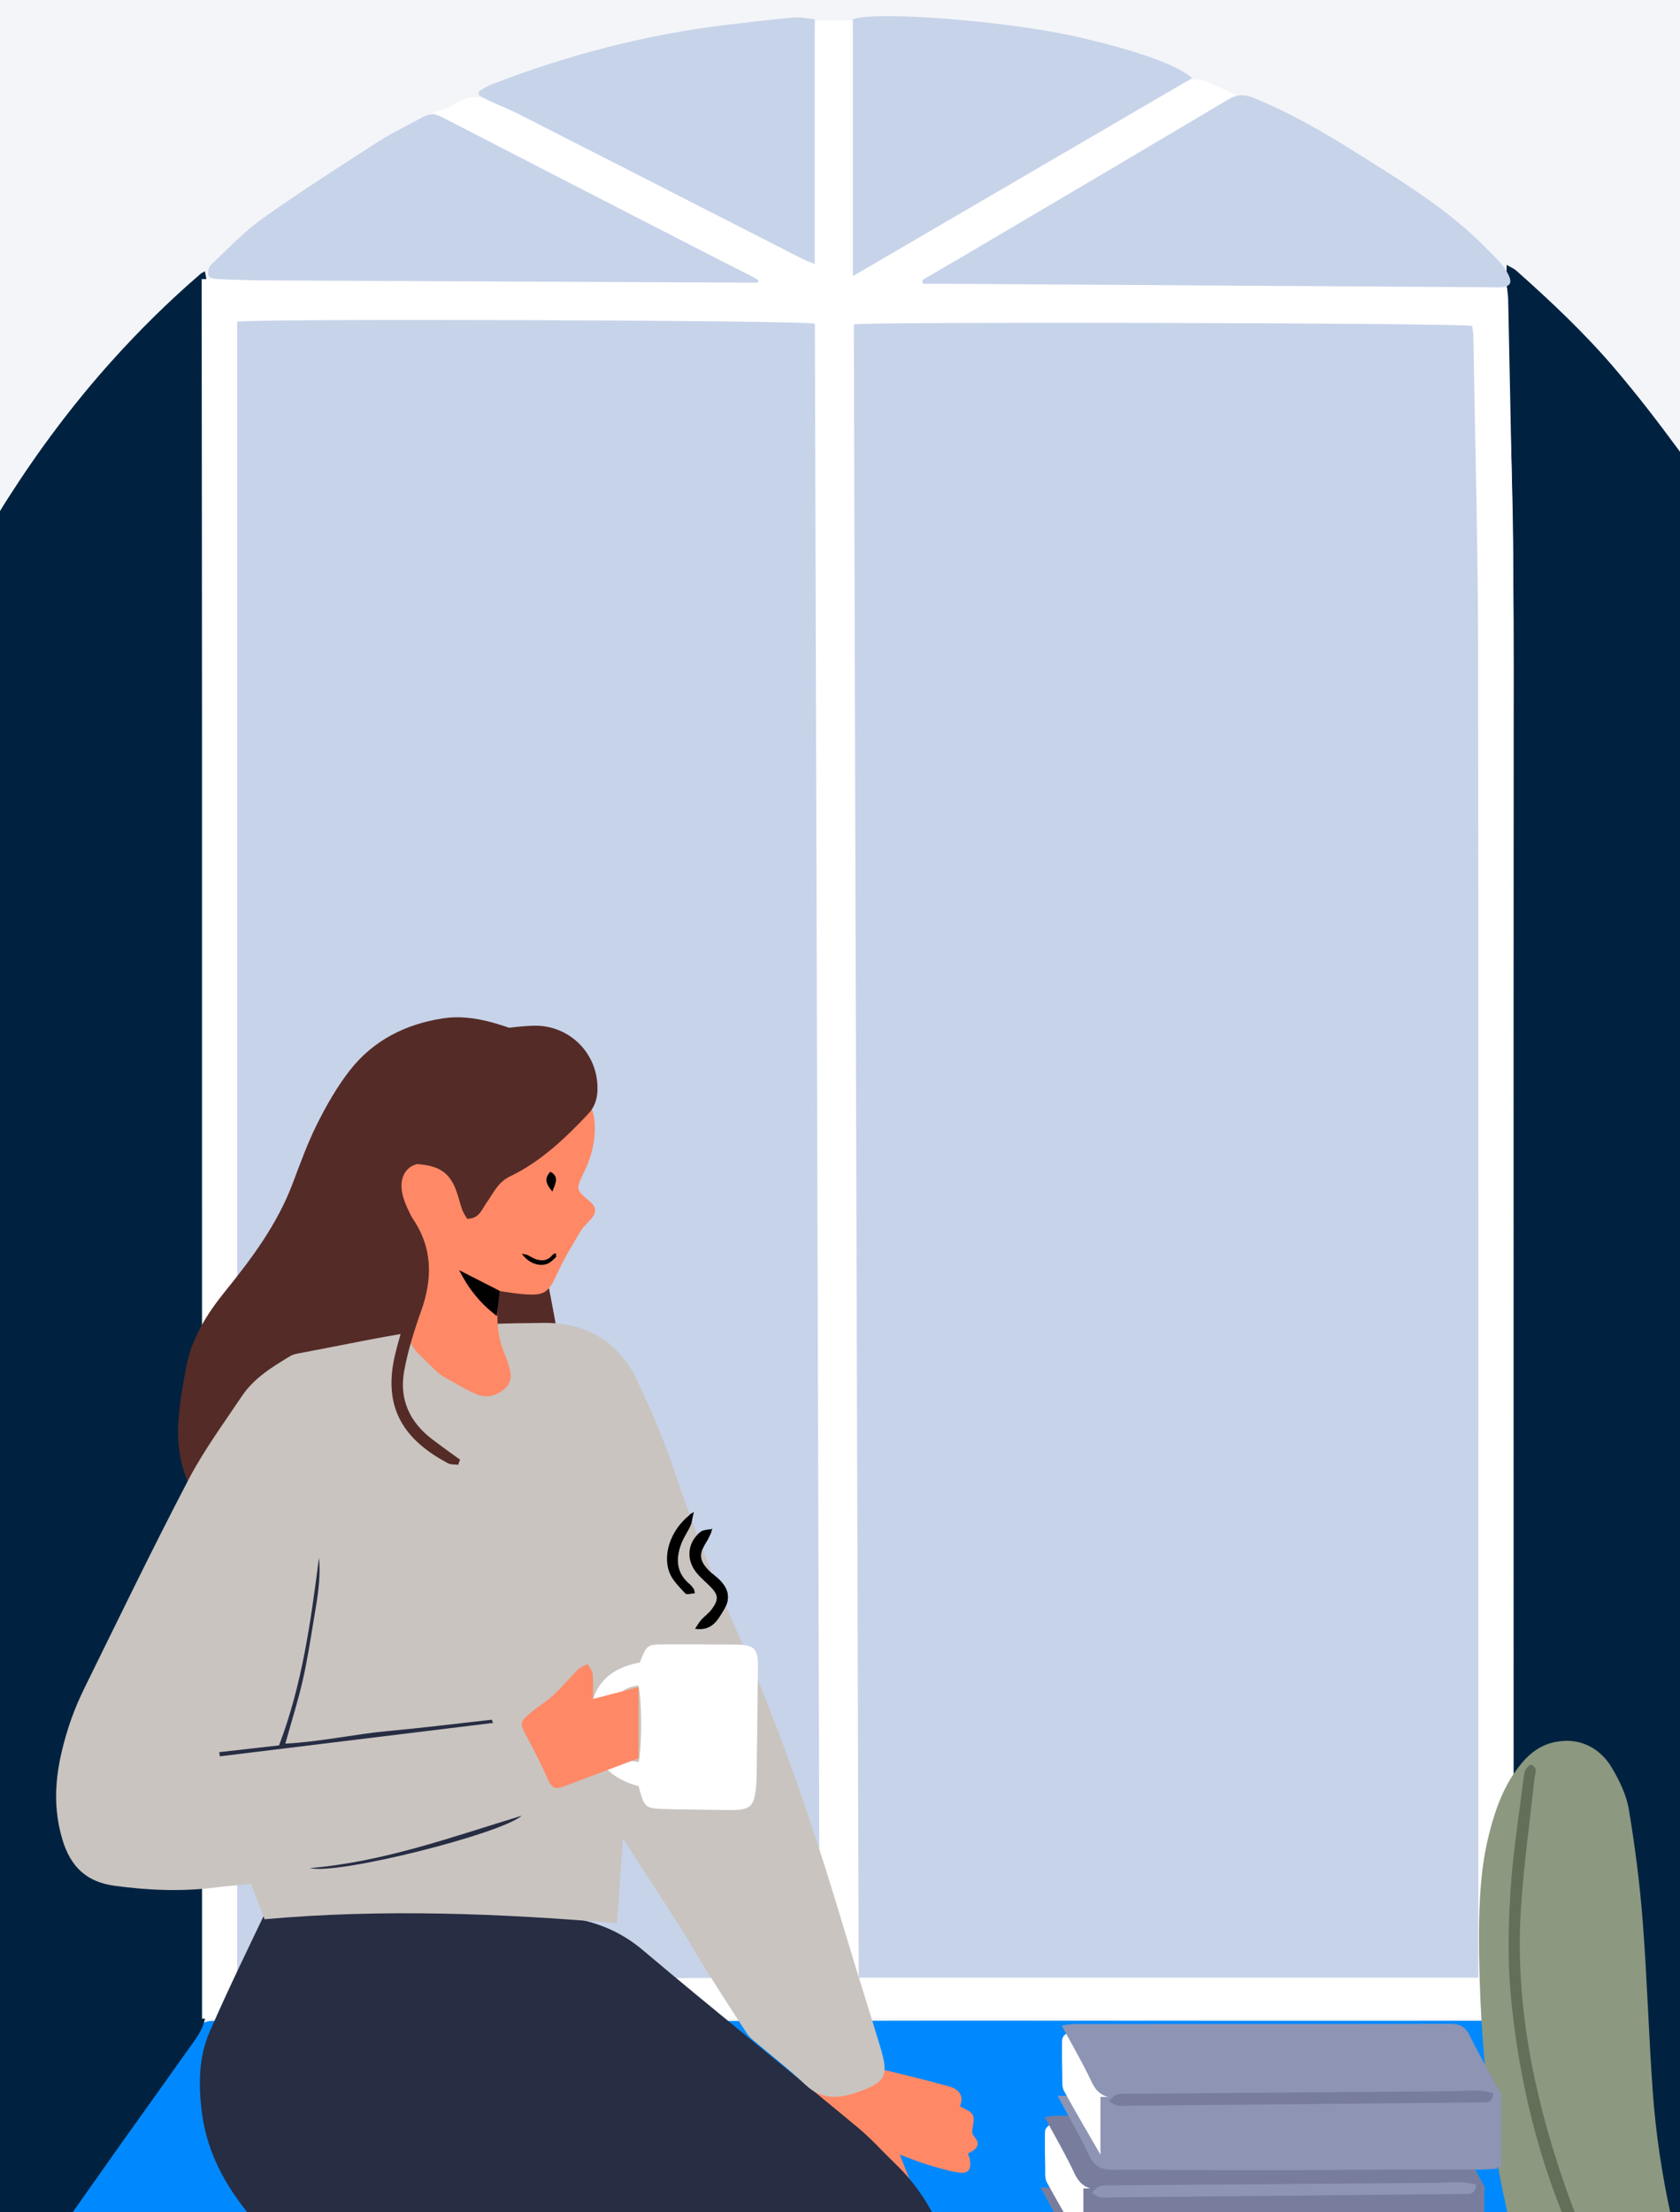 <svg width="237" height="312" viewBox="0 0 237 312" fill="none" xmlns="http://www.w3.org/2000/svg">
<rect x="0" y="0" width="237" height="312" fill="#333333" stroke="none"/>
<g clip-path="url(#clip0)">
<path d="M372.997 -45H-133.979V462H372.997V-45Z" fill="#F3F5F8"/>
<path d="M-0.664 327.876C0.356 326.341 1.24 324.98 2.152 323.639C8.251 314.667 14.354 305.696 20.46 296.729C22.782 293.32 25.166 289.952 27.426 286.502C28.142 285.409 28.936 285.013 30.227 285.025C36.656 285.084 43.084 285.053 49.513 285.053C66.125 285.053 82.737 285.06 99.35 285.05C110.933 285.044 122.517 284.996 134.1 284.998C160.004 285.003 185.909 285.044 211.813 285.008C213.389 285.006 214.339 285.455 215.225 286.767C223.293 298.699 231.427 310.585 239.539 322.487C240.706 324.199 241.85 325.927 243.158 327.875C161.784 327.876 80.698 327.876 -0.664 327.876Z" fill="#0089FF"/>
<path d="M-1.025 327.161C-1.025 326.415 -1.025 325.667 -1.025 324.921C-1.025 242.527 -1.025 160.132 -1.024 77.738C-1.024 73.645 -1.023 73.645 1.1 70.319C5.445 63.512 10.261 57.06 15.653 51.045C19.59 46.653 23.782 42.511 28.254 38.659C28.396 38.537 28.573 38.458 28.898 38.257C28.98 38.729 29.109 39.119 29.108 39.508C29.089 51.849 29.059 64.191 29.029 76.533C29.028 77.233 29.027 77.933 29.027 78.632C29.027 146.838 29.018 215.045 29.071 283.25C29.073 285.091 28.413 286.462 27.426 287.839C25.382 290.693 23.356 293.561 21.318 296.419C19.941 298.353 18.546 300.273 17.175 302.21C14.911 305.405 12.658 308.607 10.402 311.807C7.147 316.422 3.897 321.04 0.637 325.651C0.241 326.212 -0.204 326.741 -0.626 327.283C-0.76 327.243 -0.892 327.203 -1.025 327.161Z" fill="#002240"/>
<path d="M212.541 37.36C213.168 37.723 213.571 37.875 213.872 38.142C218.771 42.489 223.538 46.986 227.791 51.969C230.953 55.674 233.931 59.546 236.817 63.473C238.992 66.432 240.916 69.578 242.887 72.683C243.236 73.233 243.312 73.978 243.423 74.648C243.505 75.143 243.441 75.663 243.441 76.172C243.441 159.072 243.441 241.971 243.441 324.871C243.441 325.61 243.441 326.349 243.441 327.089C243.315 327.132 243.19 327.175 243.064 327.218C241.969 325.801 240.835 324.412 239.791 322.958C238.912 321.734 238.158 320.421 237.314 319.172C235.905 317.088 234.502 314.998 233.031 312.957C231.703 311.114 230.228 309.377 228.926 307.517C226.896 304.617 224.998 301.625 222.968 298.726C221.059 296.001 219.044 293.35 217.088 290.656C215.967 289.111 214.853 287.558 213.779 285.978C213.585 285.692 213.552 285.267 213.529 284.9C213.489 284.266 213.513 283.628 213.513 282.992C213.513 215.298 213.541 147.604 213.481 79.911C213.472 70.248 213.043 60.586 212.811 50.925C212.716 46.982 212.629 43.04 212.542 39.097C212.532 38.612 212.541 38.129 212.541 37.36Z" fill="#002240"/>
<path d="M28.5 284.721C28.5 283.865 28.5 283.057 28.5 282.25C28.5 222.694 28.505 163.14 28.497 103.585C28.495 83.036 28.464 62.489 28.448 41.94C28.447 41.131 28.448 40.321 28.448 39.367C29.646 39.367 30.59 39.359 31.535 39.368C34.845 39.403 38.158 39.544 41.462 39.437C43.217 39.38 45.001 39.043 46.697 38.566C49.998 37.639 53.233 36.474 56.523 35.501C60.528 34.316 64.249 32.654 67.545 30.009C69.559 28.392 70.43 26.536 69.845 24.019C69.774 23.712 69.642 23.384 69.692 23.092C70.005 21.245 68.973 20.287 67.504 19.503C65.493 18.428 63.532 17.262 61.127 15.893C62.368 15.427 63.329 15.278 64.021 14.766C66.401 13.007 68.558 13.775 70.893 14.922C73.282 16.095 75.82 16.971 78.304 17.944C81.451 19.177 84.661 18.917 87.891 18.312C94.263 17.115 100.634 15.907 107.022 14.797C108.655 14.514 110.236 14.23 111.783 13.565C113.739 12.724 114.619 11.757 114.714 9.622C114.792 7.842 114.807 6.061 114.872 4.28C114.887 3.85 114.989 3.424 115.069 2.875C116.773 2.875 118.411 2.875 120.226 2.875C120.278 3.289 120.382 3.767 120.391 4.246C120.421 5.964 120.401 7.681 120.432 9.399C120.489 12.359 122.644 15.303 125.453 16.123C130.474 17.588 135.585 18.576 140.829 18.78C143.943 18.902 147.056 19.115 150.172 19.148C153.089 19.178 155.695 18.338 158.2 16.643C161.187 14.621 164.486 13.047 167.71 11.396C168.293 11.097 169.238 11.175 169.894 11.414C171.366 11.946 172.762 12.688 174.42 13.452C173.882 13.856 173.527 14.17 173.13 14.414C171.068 15.675 168.996 16.921 166.923 18.167C166.25 18.573 165.661 18.954 165.817 19.946C165.884 20.375 165.562 20.886 165.362 21.334C163.988 24.426 165.765 27.744 169.148 27.837C171.59 27.906 173.513 28.891 175.548 29.968C179.256 31.929 183.043 33.74 186.815 35.578C187.552 35.936 188.356 36.178 189.149 36.398C192.336 37.276 195.602 37.924 198.704 39.033C202.76 40.482 206.957 40.108 211.095 40.496C211.535 40.536 211.976 40.558 212.598 40.6C212.655 41.162 212.75 41.705 212.76 42.247C213.099 59.612 213.568 76.972 213.545 94.344C213.464 156.953 213.513 219.562 213.513 282.171C213.513 282.983 213.513 283.795 213.513 284.725C151.796 284.721 90.279 284.721 28.5 284.721Z" fill="white"/>
<path d="M121.132 278.942C120.904 201.053 120.677 123.39 120.449 45.761C122.009 45.34 204.107 45.538 207.677 45.957C207.733 46.408 207.838 46.892 207.846 47.377C208.087 62.197 208.5 77.015 208.518 91.835C208.594 153.357 208.549 214.878 208.549 276.4C208.549 277.209 208.549 278.019 208.549 278.942C179.344 278.942 150.352 278.942 121.132 278.942Z" fill="#C7D3E9"/>
<path d="M33.455 278.784C33.455 200.912 33.455 123.128 33.455 45.385C35.056 44.906 112.594 45.161 114.955 45.649C115.18 123.32 115.403 201.03 115.627 278.708C114.123 279.126 35.966 279.212 33.455 278.784Z" fill="#C7D3E9"/>
<path d="M130.115 39.505C132.412 38.162 134.713 36.826 137.005 35.475C149.112 28.331 161.226 21.198 173.305 14.009C174.561 13.261 175.635 13.313 176.898 13.828C181.926 15.877 186.6 18.566 191.187 21.448C196.576 24.833 202.02 28.137 206.832 32.338C208.363 33.674 209.793 35.129 211.222 36.574C211.754 37.111 212.22 37.74 212.603 38.394C213.506 39.939 213.108 40.535 211.283 40.523C185.448 40.355 159.612 40.189 133.777 40.025C132.584 40.018 131.392 40.024 130.199 40.024C130.171 39.852 130.143 39.678 130.115 39.505Z" fill="#C7D3E9"/>
<path d="M106.906 39.867C106.3 39.867 105.693 39.87 105.087 39.867C82.571 39.763 60.055 39.663 37.539 39.549C35.253 39.538 32.965 39.465 30.68 39.36C30.224 39.34 29.48 39.131 29.4 38.856C29.273 38.419 29.427 37.677 29.752 37.369C32.103 35.143 34.345 32.738 36.966 30.873C42.296 27.083 47.814 23.551 53.315 20.009C55.339 18.705 57.542 17.679 59.652 16.509C60.563 16.003 61.381 16.016 62.342 16.514C74.874 22.992 87.424 29.436 99.972 35.883C101.95 36.899 103.942 37.892 105.923 38.903C106.291 39.092 106.641 39.316 107.001 39.524C106.971 39.638 106.939 39.752 106.906 39.867Z" fill="#C7D3E9"/>
<path d="M120.324 38.939C120.324 26.541 120.324 14.621 120.324 2.706C123.712 1.518 142.131 2.965 151.859 5.177C160.246 7.083 166.354 9.239 168.161 11.023C152.339 20.256 136.563 29.462 120.324 38.939Z" fill="#C7D3E9"/>
<path d="M67.525 12.897C68.1 12.577 68.646 12.183 69.253 11.948C80.079 7.745 91.235 4.834 102.78 3.47C105.87 3.105 108.96 2.743 112.059 2.468C112.967 2.388 113.903 2.617 114.934 2.716C114.934 14.285 114.934 25.631 114.934 37.238C114.266 36.963 113.75 36.791 113.27 36.546C99.913 29.735 86.564 22.909 73.202 16.105C71.845 15.415 70.419 14.863 69.034 14.227C68.535 13.998 68.065 13.71 67.581 13.45C67.563 13.267 67.544 13.082 67.525 12.897Z" fill="#C7D3E9"/>
<path d="M74.746 150.86C77.629 152.071 78.116 152.982 77.606 155.928C77.073 159.013 76.389 162.083 76.069 165.189C75.451 171.176 76.563 177.042 77.676 182.895C78.246 185.894 78.824 188.895 79.236 191.916C79.697 195.296 78.842 198.348 76.203 200.651C73.742 202.799 71.048 204.338 67.654 202.563C67.526 202.883 67.397 203.094 67.359 203.319C65.171 216.08 49.72 227.375 33.208 216.683C27.286 212.85 24.673 207.226 25.191 200.221C25.375 197.746 25.793 195.278 26.257 192.837C27.043 188.703 29.2 185.296 31.833 182.044C35.572 177.426 39.118 172.64 41.26 166.989C42.342 164.135 43.378 161.243 44.74 158.522C46.063 155.88 47.559 153.263 49.371 150.942C52.683 146.703 57.287 144.416 62.544 143.626C65.866 143.127 69.123 143.995 72.234 145.103C74.392 145.873 75.085 147.744 74.746 150.86Z" fill="#552B27"/>
<path d="M90.114 248.509C87.761 248.438 86.221 246.468 86.11 243.386C85.983 239.933 87.334 237.994 90.052 237.729C90.541 239.496 90.579 245.932 90.114 248.509Z" fill="white"/>
<path d="M221.117 245.531C223.632 245.554 225.92 246.888 227.354 249.279C228.451 251.107 229.443 253.17 229.79 255.243C230.664 260.462 231.334 265.733 231.742 271.01C232.356 278.942 232.583 286.903 233.144 294.84C233.993 306.855 236.704 318.5 240.704 329.836C243.002 336.349 245.594 342.758 247.969 349.244C249.322 352.938 250.593 356.669 251.708 360.441C252.076 361.682 251.858 363.101 251.869 364.439C251.876 365.224 251.736 366.015 251.778 366.797C251.916 369.354 250.749 371.328 248.542 372.153C246.296 372.993 243.726 372.259 242.471 370.006C239.597 364.839 235.67 360.453 232.226 355.71C227.67 349.437 224.173 342.56 220.824 335.604C214.87 323.234 211.581 310.13 210.013 296.536C209.099 288.618 208.624 280.681 208.649 272.718C208.663 267.972 208.907 263.228 210.085 258.598C210.982 255.074 212.205 251.675 214.558 248.813C216.387 246.587 218.386 245.55 221.117 245.531Z" fill="#8C9880"/>
<path d="M249.165 417.944C248.225 416.895 248.723 416.142 248.986 415.434C251.098 409.743 252.258 403.846 252.827 397.822C253.427 391.46 252.239 385.329 250.304 379.319C247.244 369.808 242.922 360.824 238.69 351.802C233.093 339.872 227.418 327.977 222.008 315.963C217.118 305.106 214.299 293.626 213.157 281.801C212.68 276.864 212.778 271.831 213.077 266.87C213.395 261.589 214.247 256.34 214.898 251.081C215.002 250.246 215.04 249.303 215.996 248.885C217.038 249.344 216.555 250.098 216.482 250.774C215.833 256.761 215.002 262.736 214.588 268.74C213.664 282.101 216.234 294.98 220.525 307.559C223.905 317.47 228.619 326.808 233.039 336.271C238.004 346.9 243.005 357.511 247.871 368.185C250.24 373.379 252.088 378.781 253.417 384.349C255.313 392.286 254.705 400.166 252.797 407.985C252.095 410.864 251.081 413.67 250.152 416.492C249.986 416.995 249.54 417.405 249.165 417.944Z" fill="#62705A"/>
<path d="M135.41 297.081C137.553 298.134 137.541 298.133 137.151 300.5C137.109 300.75 137.227 301.106 137.398 301.299C138.468 302.503 137.78 303.144 136.525 303.747C136.624 304.008 136.773 304.269 136.816 304.547C137.047 306.019 136.614 306.633 135.233 306.422C133.735 306.193 132.266 305.733 130.809 305.296C129.671 304.955 128.567 304.495 126.934 303.901C127.482 305.282 127.867 306.262 128.261 307.24C128.574 308.016 128.858 308.833 127.977 309.388C127.12 309.926 126.392 309.423 125.882 308.769C124.155 306.551 122.449 304.315 120.801 302.036C119.712 300.53 118.561 299.14 117.027 298.034C116.071 297.345 115.319 296.351 114.563 295.424C114.386 295.209 114.43 294.592 114.618 294.366C114.807 294.141 115.521 293.988 115.636 294.121C116.755 295.417 117.75 294.134 118.63 293.863C119.759 293.515 120.679 292.531 121.752 291.93C122.205 291.675 122.859 291.515 123.349 291.629C126.859 292.451 130.363 293.308 133.84 294.259C135.23 294.636 136.074 295.553 135.41 297.081Z" fill="#FF8966"/>
<path d="M97.784 229.351C98.887 228.34 99.829 227.686 100.491 226.821C101.49 225.517 101.328 224.873 100.136 223.703C99.395 222.975 98.548 222.308 97.981 221.46C96.746 219.615 97.141 217.337 98.829 216.072C99.147 215.833 99.651 215.841 100.503 215.627C100.124 216.478 99.973 216.969 99.707 217.387C98.555 219.197 98.618 220.126 100.097 221.601C100.494 221.997 100.974 222.31 101.376 222.7C102.828 224.109 103.133 225.552 102.005 227.229C101.319 228.25 100.257 229.037 99.286 229.832C99.124 229.965 98.562 229.613 97.784 229.351Z" fill="black"/>
<path d="M98.315 224.7C97.567 224.808 97.066 225.027 96.904 224.879C96.093 224.134 95.149 223.409 94.659 222.465C93.231 219.704 94.548 215.536 97.558 213.422C97.558 214.066 97.694 214.585 97.53 214.979C97.196 215.786 96.639 216.5 96.284 217.299C95.14 219.875 95.469 221.518 97.452 223.569C97.666 223.789 97.829 224.058 98.315 224.7Z" fill="black"/>
<path d="M84.222 313.336C85.429 315.773 86.613 318.219 87.847 320.641C90.755 326.345 92.262 332.372 91.878 338.781C91.572 343.868 90.284 348.768 88.593 353.561C85.617 361.99 81.823 370.057 77.703 377.98C71.126 390.628 63.307 402.519 55.529 414.436C55.004 415.241 54.382 415.988 53.749 416.715C52.626 418.005 51.172 418.776 49.477 418.498C47.031 418.095 44.582 417.594 42.214 416.871C40.498 416.347 40.046 415.352 40.233 413.482C40.354 412.288 40.596 411.098 40.872 409.927C44.859 393.038 48.844 376.148 52.868 359.268C54.843 350.985 56.901 342.723 58.905 334.446C59.09 333.684 59.152 332.892 59.279 332.061C57.929 331.232 56.707 330.473 55.478 329.726C48.344 325.396 42 320.119 36.456 313.879C32.317 309.22 29.21 304.092 28.448 297.731C27.99 293.9 28.04 290.106 29.57 286.586C32.194 280.55 35.089 274.631 37.933 268.693C38.855 266.766 40.525 265.84 42.669 266.04C47.385 266.481 52.104 266.922 56.807 267.486C64.391 268.394 71.959 269.42 79.537 270.362C83.693 270.877 87.357 272.243 90.663 275.033C100.68 283.485 110.905 291.691 120.996 300.056C122.909 301.642 124.575 303.523 126.37 305.253C132.256 310.926 134.555 318.133 135.404 326.014C136.214 333.529 135.271 340.949 134.28 348.353C133.181 356.553 132.133 364.78 130.517 372.888C128.919 380.912 126.658 388.805 124.653 396.747C123.788 400.17 121.547 402.078 118.024 402.464C116.186 402.666 114.353 402.938 112.51 403.063C109.855 403.243 109.071 402.545 108.903 399.804C108.765 397.559 108.768 395.304 108.722 393.054C108.556 384.775 108.598 376.486 108.186 368.22C107.574 355.927 107.171 343.64 107.547 331.336C107.585 330.086 107.215 329.142 106.304 328.374C103.173 325.733 100.187 322.885 96.854 320.53C92.935 317.76 88.709 315.424 84.617 312.901C84.486 313.044 84.354 313.189 84.222 313.336Z" fill="#272D43"/>
<path d="M37.324 270.696C36.663 268.955 36.074 267.406 35.436 265.726C33.76 265.884 32.168 265.986 30.589 266.192C25.764 266.824 20.948 266.629 16.154 265.973C12.293 265.445 9.978 263.397 8.794 259.425C7.181 254.013 7.993 248.937 9.599 243.826C10.223 241.839 11.027 239.888 11.947 238.018C16.775 228.21 21.533 218.365 26.598 208.68C28.747 204.569 31.535 200.785 34.123 196.914C35.816 194.38 38.385 192.814 40.935 191.272C41.27 191.07 41.682 190.963 42.073 190.891C48.63 189.675 55.156 188.224 61.758 187.347C66.682 186.694 71.702 186.634 76.682 186.584C82.797 186.521 87.379 189.3 89.975 194.89C91.766 198.747 93.502 202.659 94.856 206.682C97.549 214.692 100.596 222.554 104.038 230.261C110.281 244.236 115.101 258.713 119.463 273.356C121.001 278.516 122.657 283.639 124.206 288.796C125.405 292.785 124.955 293.683 121.011 295.077C118.41 295.995 115.924 296.222 113.625 294.044C111.235 291.78 108.615 289.76 106.107 287.62C105.806 287.364 105.529 287.057 105.313 286.726C103.439 283.833 101.561 280.944 99.725 278.027C98.441 275.986 97.266 273.877 95.971 271.845C93.391 267.795 90.759 263.775 87.886 259.335C87.588 263.537 87.321 267.307 87.042 271.257C70.352 269.86 53.902 269.214 37.324 270.696Z" fill="#C9C4C0"/>
<path d="M208.88 318.79C207.903 318.846 207.131 318.929 206.359 318.929C189.167 318.937 171.974 318.911 154.782 318.972C153.043 318.979 151.99 318.531 151.221 316.9C149.933 314.169 148.407 311.552 146.791 308.529C147.956 308.529 148.725 308.529 149.496 308.529C166.689 308.529 183.881 308.562 201.073 308.483C202.956 308.474 203.983 308.997 204.76 310.725C205.811 313.058 207.183 315.248 208.402 317.508C208.577 317.832 208.666 318.206 208.88 318.79Z" fill="#787D9D"/>
<path d="M157.969 314.984C156.381 315.905 154.956 316.732 153.333 317.675C151.391 314.311 149.484 311.092 147.685 307.814C147.37 307.237 147.468 306.412 147.449 305.7C147.409 304.181 147.4 302.661 147.41 301.141C147.416 300.154 147.441 300.154 148.794 299.156C151.837 304.403 154.861 309.621 157.969 314.984Z" fill="white"/>
<path d="M152.836 318.701C152.836 315.338 152.836 312.074 152.836 308.669C171.712 308.669 190.478 308.669 209.392 308.669C209.392 311.98 209.392 315.243 209.392 318.5C207.702 319.036 157.121 319.24 152.836 318.701Z" fill="#787D9D"/>
<path d="M209.561 308.674C208.32 308.73 207.54 308.797 206.76 308.797C189.647 308.803 172.534 308.765 155.422 308.85C153.441 308.861 152.369 308.241 151.548 306.48C150.334 303.876 148.865 301.391 147.369 298.601C148.098 298.514 148.599 298.402 149.098 298.402C166.774 298.393 184.448 298.409 202.124 298.367C203.507 298.363 204.309 298.748 204.939 300.029C206.313 302.825 207.867 305.534 209.561 308.674Z" fill="#787D9D"/>
<path d="M154.061 309.217C154.493 308.853 154.784 308.416 155.152 308.339C155.849 308.192 156.589 308.231 157.312 308.226C172.359 308.107 187.406 307.994 202.453 307.872C203.659 307.862 204.866 307.745 206.07 307.774C206.805 307.791 207.535 307.995 208.242 308.112C208.149 309.526 207.336 309.44 206.634 309.451C204.06 309.489 201.484 309.5 198.91 309.524C184.91 309.66 170.91 309.801 156.91 309.921C155.997 309.929 154.983 310.192 154.061 309.217Z" fill="#8E94B4"/>
<path d="M61.953 164.427C64.978 158.366 70.428 155.736 76.647 154.246C77.418 154.061 78.245 154.051 79.044 154.052C82.399 154.058 83.837 155.554 83.906 158.879C83.954 161.193 83.385 163.313 82.375 165.371C81.213 167.739 81.225 167.788 83.222 169.468C84.084 170.193 84.166 170.918 83.527 171.749C83.039 172.385 82.365 172.894 81.959 173.572C80.814 175.488 79.635 177.404 78.705 179.428C77.331 182.417 76.883 182.796 73.592 182.515C72.558 182.426 71.533 182.238 70.326 182.071C70.127 184.858 69.94 187.549 70.895 190.183C71.141 190.862 71.432 191.526 71.656 192.212C72.067 193.47 72.366 194.809 71.261 195.82C70.135 196.85 68.664 197.256 67.229 196.649C65.616 195.966 64.108 195.031 62.573 194.172C62.157 193.94 61.779 193.619 61.433 193.285C57.063 189.071 57.349 189.618 57.912 183.873C58.088 182.069 58.476 180.324 59.125 178.552C59.843 176.594 59.344 174.319 58.389 172.3C57.775 171.005 57.04 169.709 56.756 168.331C56.092 165.113 58.368 163.299 61.489 164.402C61.616 164.446 61.769 164.42 61.953 164.427Z" fill="#FF8966"/>
<path d="M73.613 176.823C74.032 176.921 74.25 176.94 74.438 177.024C74.802 177.188 75.134 177.431 75.506 177.568C76.387 177.892 77.214 177.86 77.872 177.069C77.954 176.97 78.07 176.898 78.174 176.818C78.197 176.8 78.236 176.803 78.412 176.766C78.421 176.972 78.51 177.244 78.423 177.324C78.038 177.675 77.645 178.089 77.175 178.263C76.014 178.693 74.474 178.098 73.613 176.823Z" fill="black"/>
<path d="M69.56 243.006C56.711 244.577 43.861 246.148 31.012 247.719C30.986 247.522 30.959 247.327 30.934 247.131C33.723 246.814 36.513 246.496 39.363 246.173C42.632 237.605 43.844 228.675 44.997 219.718C45.295 222.621 44.761 225.452 44.292 228.282C43.808 231.202 43.363 234.136 42.704 237.02C42.047 239.896 41.145 242.717 40.251 245.925C45.266 245.667 50.006 244.581 54.812 244.143C59.675 243.7 64.523 243.089 69.378 242.551C69.44 242.702 69.499 242.854 69.56 243.006Z" fill="#272D43"/>
<path d="M43.734 263.48C54.143 262.6 63.861 259.06 73.597 256.091C70.783 258.625 47.595 264.496 43.734 263.48Z" fill="#272D43"/>
<path d="M58.246 164.148C55.187 159.127 55.456 154.045 57.754 148.93C58.928 146.317 61.622 145.744 63.941 144.724C64.185 144.617 64.713 144.675 64.836 144.848C65.82 146.245 67.086 145.587 68.31 145.431C70.618 145.139 72.929 144.736 75.246 144.671C80.445 144.527 84.496 148.748 84.28 153.844C84.227 155.113 83.845 156.197 82.978 157.114C79.711 160.572 76.272 163.853 71.939 165.928C70.227 166.747 69.618 168.275 68.651 169.616C67.973 170.556 67.64 171.894 65.9 171.906C65.694 171.535 65.377 171.099 65.201 170.613C64.873 169.709 64.678 168.757 64.336 167.859C63.348 165.26 61.816 164.302 58.246 164.148Z" fill="#552B27"/>
<path d="M64.631 206.601C64.141 206.533 63.583 206.594 63.174 206.375C57.253 203.199 53.924 198.834 55.71 191.168C56.148 189.295 56.739 187.456 57.221 185.593C58.073 182.299 58.106 179.08 56.283 176.038C56.136 175.794 56.156 175.449 56.002 174.653C56.89 175.045 57.443 175.288 58.038 175.55C58.069 175.416 58.231 175.135 58.15 174.99C57.441 173.736 56.644 172.53 55.964 171.262C55.132 169.71 54.346 168.128 53.638 166.516C53.478 166.154 53.719 165.616 53.775 165.158C53.936 165.138 54.097 165.118 54.259 165.096C54.554 165.527 54.884 165.939 55.14 166.391C56.163 168.205 57.027 170.126 58.198 171.837C61.054 176.01 61.037 180.327 59.407 184.918C58.42 187.698 57.521 190.553 57.004 193.449C56.315 197.319 57.766 200.547 60.911 202.953C62.221 203.955 63.57 204.908 64.901 205.883C64.809 206.124 64.721 206.363 64.631 206.601Z" fill="#552B27"/>
<path d="M64.773 179.15C66.591 180.076 68.407 181.003 70.483 182.062C70.376 183.042 70.251 184.163 70.089 185.62C67.637 183.754 66.036 181.642 64.773 179.15Z" fill="black"/>
<path d="M77.926 168.061C76.844 166.798 76.868 166.091 77.653 165.256C78.874 165.99 78.433 166.745 77.926 168.061Z" fill="black"/>
<path d="M90.249 234.491C91.278 231.945 91.278 231.932 93.77 231.927C97.068 231.922 100.366 231.92 103.663 231.954C106.447 231.983 106.944 232.467 106.922 235.164C106.883 240.148 106.805 245.132 106.742 250.116C106.736 250.598 106.729 251.081 106.693 251.561C106.429 254.939 105.955 255.354 102.534 255.291C99.8 255.24 97.065 255.231 94.331 255.168C90.934 255.089 90.936 255.073 90.09 251.921C85.36 250.683 83.027 247.45 83.207 242.389C83.362 237.994 85.714 235.312 90.249 234.491ZM90.117 248.509C90.582 245.934 90.544 239.496 90.054 237.73C87.338 237.993 85.986 239.933 86.112 243.386C86.226 246.467 87.766 248.437 90.117 248.509Z" fill="white"/>
<path d="M100.363 216.09C100.125 216.552 99.922 217.034 99.643 217.469C98.571 219.142 98.628 220.096 99.998 221.506C100.556 222.08 101.243 222.534 101.777 223.127C102.848 224.316 102.998 225.616 102.085 227.12C101.249 228.496 100.439 230.088 98.05 229.731C98.422 229.184 98.628 228.792 98.916 228.475C99.399 227.945 100.014 227.52 100.429 226.946C101.456 225.533 101.334 224.875 100.058 223.633C99.314 222.91 98.481 222.226 97.93 221.368C96.732 219.509 97.182 217.289 98.908 216.008C99.187 215.802 99.619 215.8 99.979 215.704C100.107 215.831 100.235 215.961 100.363 216.09Z" fill="black"/>
<path d="M97.886 213.234C97.649 214.237 97.604 214.758 97.401 215.208C97.007 216.079 96.424 216.875 96.096 217.767C95.318 219.875 95.394 221.855 97.295 223.431C97.532 223.628 97.706 223.905 97.897 224.155C97.94 224.21 97.933 224.303 98.022 224.725C97.527 224.746 96.873 224.96 96.682 224.751C95.839 223.829 94.845 222.889 94.427 221.763C93.394 218.982 94.823 215.294 97.886 213.234Z" fill="black"/>
<path d="M83.65 239.628C85.769 239.076 87.82 238.54 90.077 237.951C90.077 241.455 90.077 244.725 90.077 247.994C86.428 249.369 82.907 250.703 79.381 252.024C78.388 252.396 77.794 252.135 77.332 251.067C76.413 248.943 75.351 246.876 74.262 244.832C73.336 243.092 73.282 242.913 74.822 241.601C75.859 240.718 77.061 240.022 78.057 239.1C79.286 237.96 80.353 236.646 81.546 235.463C81.9 235.112 82.442 234.95 82.897 234.702C83.148 235.163 83.566 235.607 83.615 236.09C83.725 237.177 83.65 238.283 83.65 239.628Z" fill="#FF8966"/>
<path d="M211.288 305.868C210.311 305.924 209.539 306.007 208.767 306.007C191.575 306.015 174.382 305.989 157.19 306.05C155.451 306.057 154.398 305.609 153.629 303.978C152.341 301.248 150.815 298.63 149.199 295.608C150.364 295.608 151.133 295.608 151.904 295.608C169.097 295.608 186.289 295.64 203.481 295.561C205.364 295.552 206.391 296.075 207.168 297.803C208.219 300.137 209.591 302.326 210.81 304.586C210.985 304.91 211.074 305.284 211.288 305.868Z" fill="#8E94B4"/>
<path d="M160.377 302.062C158.789 302.983 157.365 303.81 155.741 304.752C153.799 301.389 151.892 298.17 150.093 294.891C149.778 294.315 149.877 293.49 149.858 292.778C149.817 291.259 149.808 289.739 149.818 288.219C149.825 287.232 149.849 287.232 151.202 286.233C154.245 291.481 157.27 296.699 160.377 302.062Z" fill="white"/>
<path d="M155.244 305.779C155.244 302.416 155.244 299.152 155.244 295.748C174.12 295.748 192.886 295.748 211.8 295.748C211.8 299.058 211.8 302.321 211.8 305.578C210.11 306.114 159.529 306.318 155.244 305.779Z" fill="#8E94B4"/>
<path d="M211.969 295.752C210.729 295.808 209.948 295.875 209.168 295.875C192.055 295.881 174.942 295.843 157.831 295.928C155.85 295.938 154.777 295.319 153.956 293.558C152.742 290.954 151.273 288.469 149.777 285.679C150.506 285.592 151.007 285.48 151.506 285.48C169.182 285.471 186.856 285.487 204.532 285.445C205.915 285.441 206.717 285.826 207.347 287.107C208.721 289.903 210.275 292.611 211.969 295.752Z" fill="#8E94B4"/>
<path d="M156.469 296.294C156.901 295.931 157.192 295.494 157.56 295.416C158.257 295.269 158.997 295.309 159.72 295.304C174.767 295.184 189.814 295.072 204.861 294.95C206.068 294.94 207.274 294.822 208.478 294.851C209.213 294.869 209.943 295.073 210.651 295.19C210.557 296.603 209.744 296.517 209.042 296.529C206.468 296.567 203.893 296.578 201.318 296.602C187.318 296.738 173.318 296.878 159.318 296.999C158.405 297.006 157.391 297.27 156.469 296.294Z" fill="#787D9D"/>
</g>
<defs>
<clipPath id="clip0">
<rect width="237" height="312" fill="white"/>
</clipPath>
</defs>
</svg>
